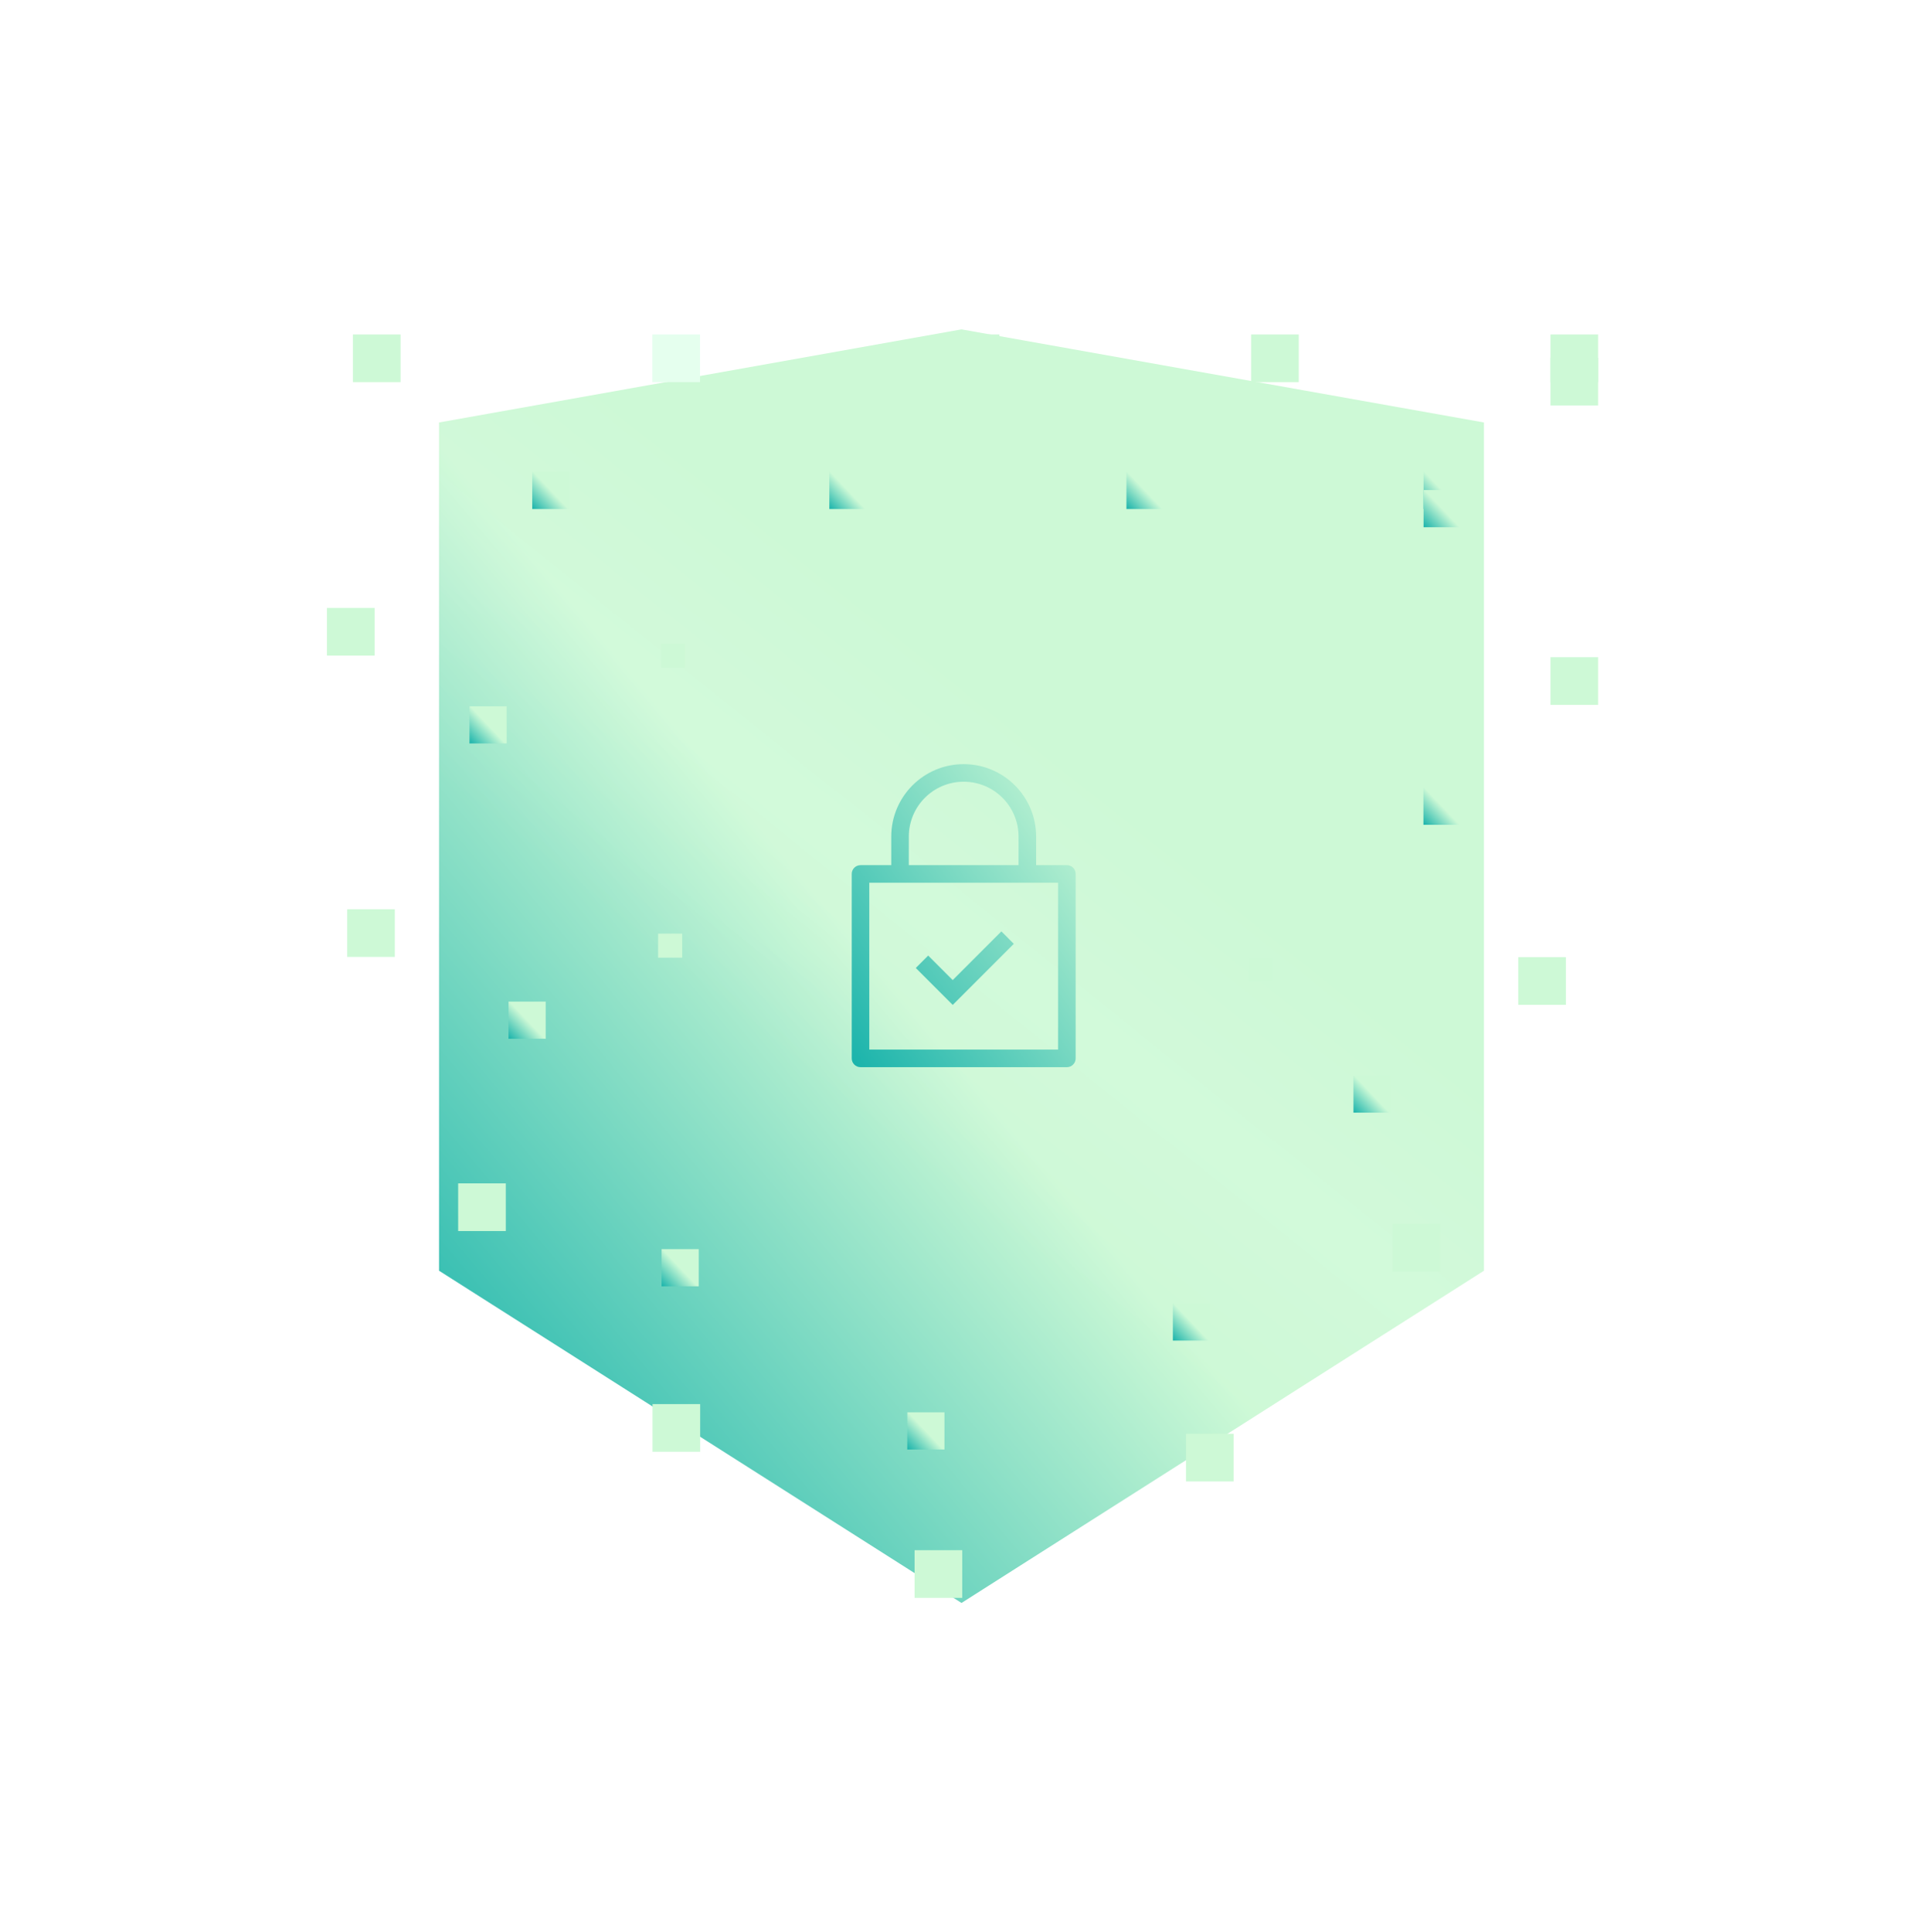 <?xml version="1.0" encoding="UTF-8"?> <svg xmlns="http://www.w3.org/2000/svg" xmlns:xlink="http://www.w3.org/1999/xlink" fill="none" height="440" viewBox="0 0 438 440" width="438"><filter id="a" color-interpolation-filters="sRGB" filterUnits="userSpaceOnUse" height="490" width="438" x="0" y="-25"><feFlood flood-opacity="0" result="BackgroundImageFix"></feFlood><feColorMatrix in="SourceAlpha" result="hardAlpha" type="matrix" values="0 0 0 0 0 0 0 0 0 0 0 0 0 0 0 0 0 0 127 0"></feColorMatrix><feOffset></feOffset><feGaussianBlur stdDeviation="50"></feGaussianBlur><feColorMatrix type="matrix" values="0 0 0 0 0.016 0 0 0 0 0.498 0 0 0 0 0.584 0 0 0 0.5 0"></feColorMatrix><feBlend in2="BackgroundImageFix" mode="normal" result="effect1_dropShadow_4741_28490"></feBlend><feBlend in="SourceGraphic" in2="effect1_dropShadow_4741_28490" mode="normal" result="shape"></feBlend></filter><linearGradient id="b" gradientUnits="userSpaceOnUse" x1="100" x2="373.801" y1="333" y2="103.76"><stop offset="0" stop-color="#19b3ab"></stop><stop offset=".417" stop-color="#cdf9d6"></stop></linearGradient><linearGradient id="c" gradientUnits="userSpaceOnUse" x1="192" x2="252" y1="252.5" y2="177.5"><stop offset="0" stop-color="#fff" stop-opacity="0"></stop><stop offset=".5" stop-color="#fff"></stop><stop offset="1" stop-color="#fff" stop-opacity="0"></stop></linearGradient><linearGradient id="d"><stop offset="0" stop-color="#19b3ab"></stop><stop offset="1" stop-color="#cdf9d6"></stop></linearGradient><linearGradient id="e" gradientUnits="userSpaceOnUse" x1="324.246" x2="328.593" xlink:href="#d" y1="115.905" y2="111.791"></linearGradient><linearGradient id="f" gradientUnits="userSpaceOnUse" x1="256.571" x2="260.918" xlink:href="#d" y1="115.905" y2="111.791"></linearGradient><linearGradient id="g" gradientUnits="userSpaceOnUse" x1="188.899" x2="193.246" xlink:href="#d" y1="115.905" y2="111.791"></linearGradient><linearGradient id="h" gradientUnits="userSpaceOnUse" x1="121.228" x2="125.575" xlink:href="#d" y1="115.905" y2="111.791"></linearGradient><linearGradient id="i" gradientUnits="userSpaceOnUse" x1="106.935" x2="111.282" xlink:href="#d" y1="169.287" y2="165.173"></linearGradient><linearGradient id="j" gradientUnits="userSpaceOnUse" x1="115.828" x2="120.175" xlink:href="#d" y1="236.535" y2="232.421"></linearGradient><linearGradient id="k" gradientUnits="userSpaceOnUse" x1="150.688" x2="155.035" xlink:href="#d" y1="292.901" y2="288.787"></linearGradient><linearGradient id="l" gradientUnits="userSpaceOnUse" x1="206.653" x2="211" xlink:href="#d" y1="330.06" y2="325.946"></linearGradient><linearGradient id="m" gradientUnits="userSpaceOnUse" x1="267.141" x2="271.488" xlink:href="#d" y1="305.258" y2="301.144"></linearGradient><linearGradient id="n" gradientUnits="userSpaceOnUse" x1="308.279" x2="312.626" xlink:href="#d" y1="253.353" y2="249.239"></linearGradient><linearGradient id="o" gradientUnits="userSpaceOnUse" x1="324.218" x2="328.565" xlink:href="#d" y1="187.812" y2="183.698"></linearGradient><linearGradient id="p" gradientUnits="userSpaceOnUse" x1="324.246" x2="328.593" xlink:href="#d" y1="120.053" y2="115.939"></linearGradient><linearGradient id="q" gradientUnits="userSpaceOnUse" x1="194" x2="260.525" xlink:href="#d" y1="243" y2="195.95"></linearGradient><g filter="url(#a)"><path d="m100 96.2 119-21.2 119 21.2v193.15l-119 75.65-119-75.65z" fill="url(#b)"></path><path d="m100 96.2 119-21.2 119 21.2v193.15l-119 75.65-119-75.65z" fill="url(#c)" fill-opacity=".1"></path></g><path d="m364 76.159h-10.853v10.853h10.853z" fill="#cdf9d6"></path><path d="m295.814 76.159h-10.853v10.853h10.853z" fill="#cdf9d6"></path><path d="m227.632 76.159h-10.853v10.853h10.853z" fill="#cdf9d6"></path><path d="m159.445 76.159h-10.852v10.853h10.852z" fill="#e5ffee"></path><g fill="#cdf9d6"><path d="m91.236 76.159h-10.853v10.853h10.853z"></path><path d="m85.324 138.434h-10.853v10.852h10.853z"></path><path d="m89.928 207.045h-10.853v10.853h10.853z"></path><path d="m115.209 269.462h-10.853v10.853h10.853z"></path><path d="m159.476 319.72h-10.852v10.852h10.852z"></path><path d="m219.168 352.99h-10.852v10.852h10.852z"></path><path d="m280.983 326.481h-10.853v10.853h10.853z"></path><path d="m328.032 278.696h-10.853v10.853h10.853z"></path><path d="m356.668 217.955h-10.852v10.853h10.852z"></path><path d="m364 149.656h-10.853v10.853h10.853z"></path><path d="m364 81.473h-10.853v10.853h10.853z"></path></g><path d="m332.712 107.439h-8.466v8.466h8.466z" fill="url(#e)"></path><path d="m265.037 107.439h-8.466v8.466h8.466z" fill="url(#f)"></path><path d="m197.365 107.439h-8.466v8.466h8.466z" fill="url(#g)"></path><path d="m129.694 107.439h-8.466v8.466h8.466z" fill="url(#h)"></path><path d="m115.402 160.821h-8.467v8.466h8.467z" fill="url(#i)"></path><path d="m124.294 228.069h-8.466v8.466h8.466z" fill="url(#j)"></path><path d="m159.154 284.434h-8.466v8.467h8.466z" fill="url(#k)"></path><path d="m215.119 321.594h-8.466v8.466h8.466z" fill="url(#l)"></path><path d="m275.607 296.792h-8.466v8.466h8.466z" fill="url(#m)"></path><path d="m316.745 244.886h-8.466v8.467h8.466z" fill="url(#n)"></path><path d="m332.684 179.346h-8.466v8.466h8.466z" fill="url(#o)"></path><path d="m332.712 111.586h-8.466v8.467h8.466z" fill="url(#p)"></path><path d="m293.596 146.589h-5.483v5.483h5.483z" fill="#cdf9d6"></path><path d="m156.034 146.589h-5.483v5.483h5.483z" fill="#cdf9d6"></path><path d="m155.382 212.586h-5.483v5.483h5.483z" fill="#cdf9d6"></path><path d="m289.901 218.068h-5.483v5.483h5.483z" fill="#cdf9d6"></path><path d="m293.596 149.258h-5.483v5.483h5.483z" fill="#cdf9d6"></path><path clip-rule="evenodd" d="m203 190.5c0-9.113 7.387-16.5 16.5-16.5s16.5 7.387 16.5 16.5v6.5h7c1.105 0 2 .895 2 2v42c0 1.104-.895 2-2 2h-47c-1.105 0-2-.896-2-2v-42c0-1.105.895-2 2-2h7zm29 0v6.5h-25v-6.5c0-6.904 5.596-12.5 12.5-12.5s12.5 5.596 12.5 12.5zm-34 10.5v38h43v-38zm20.414 26.414 12.5-12.5-2.828-2.829-11.086 11.086-5.586-5.586-2.828 2.829 7 7 1.414 1.414z" fill="url(#q)" fill-rule="evenodd"></path></svg> 